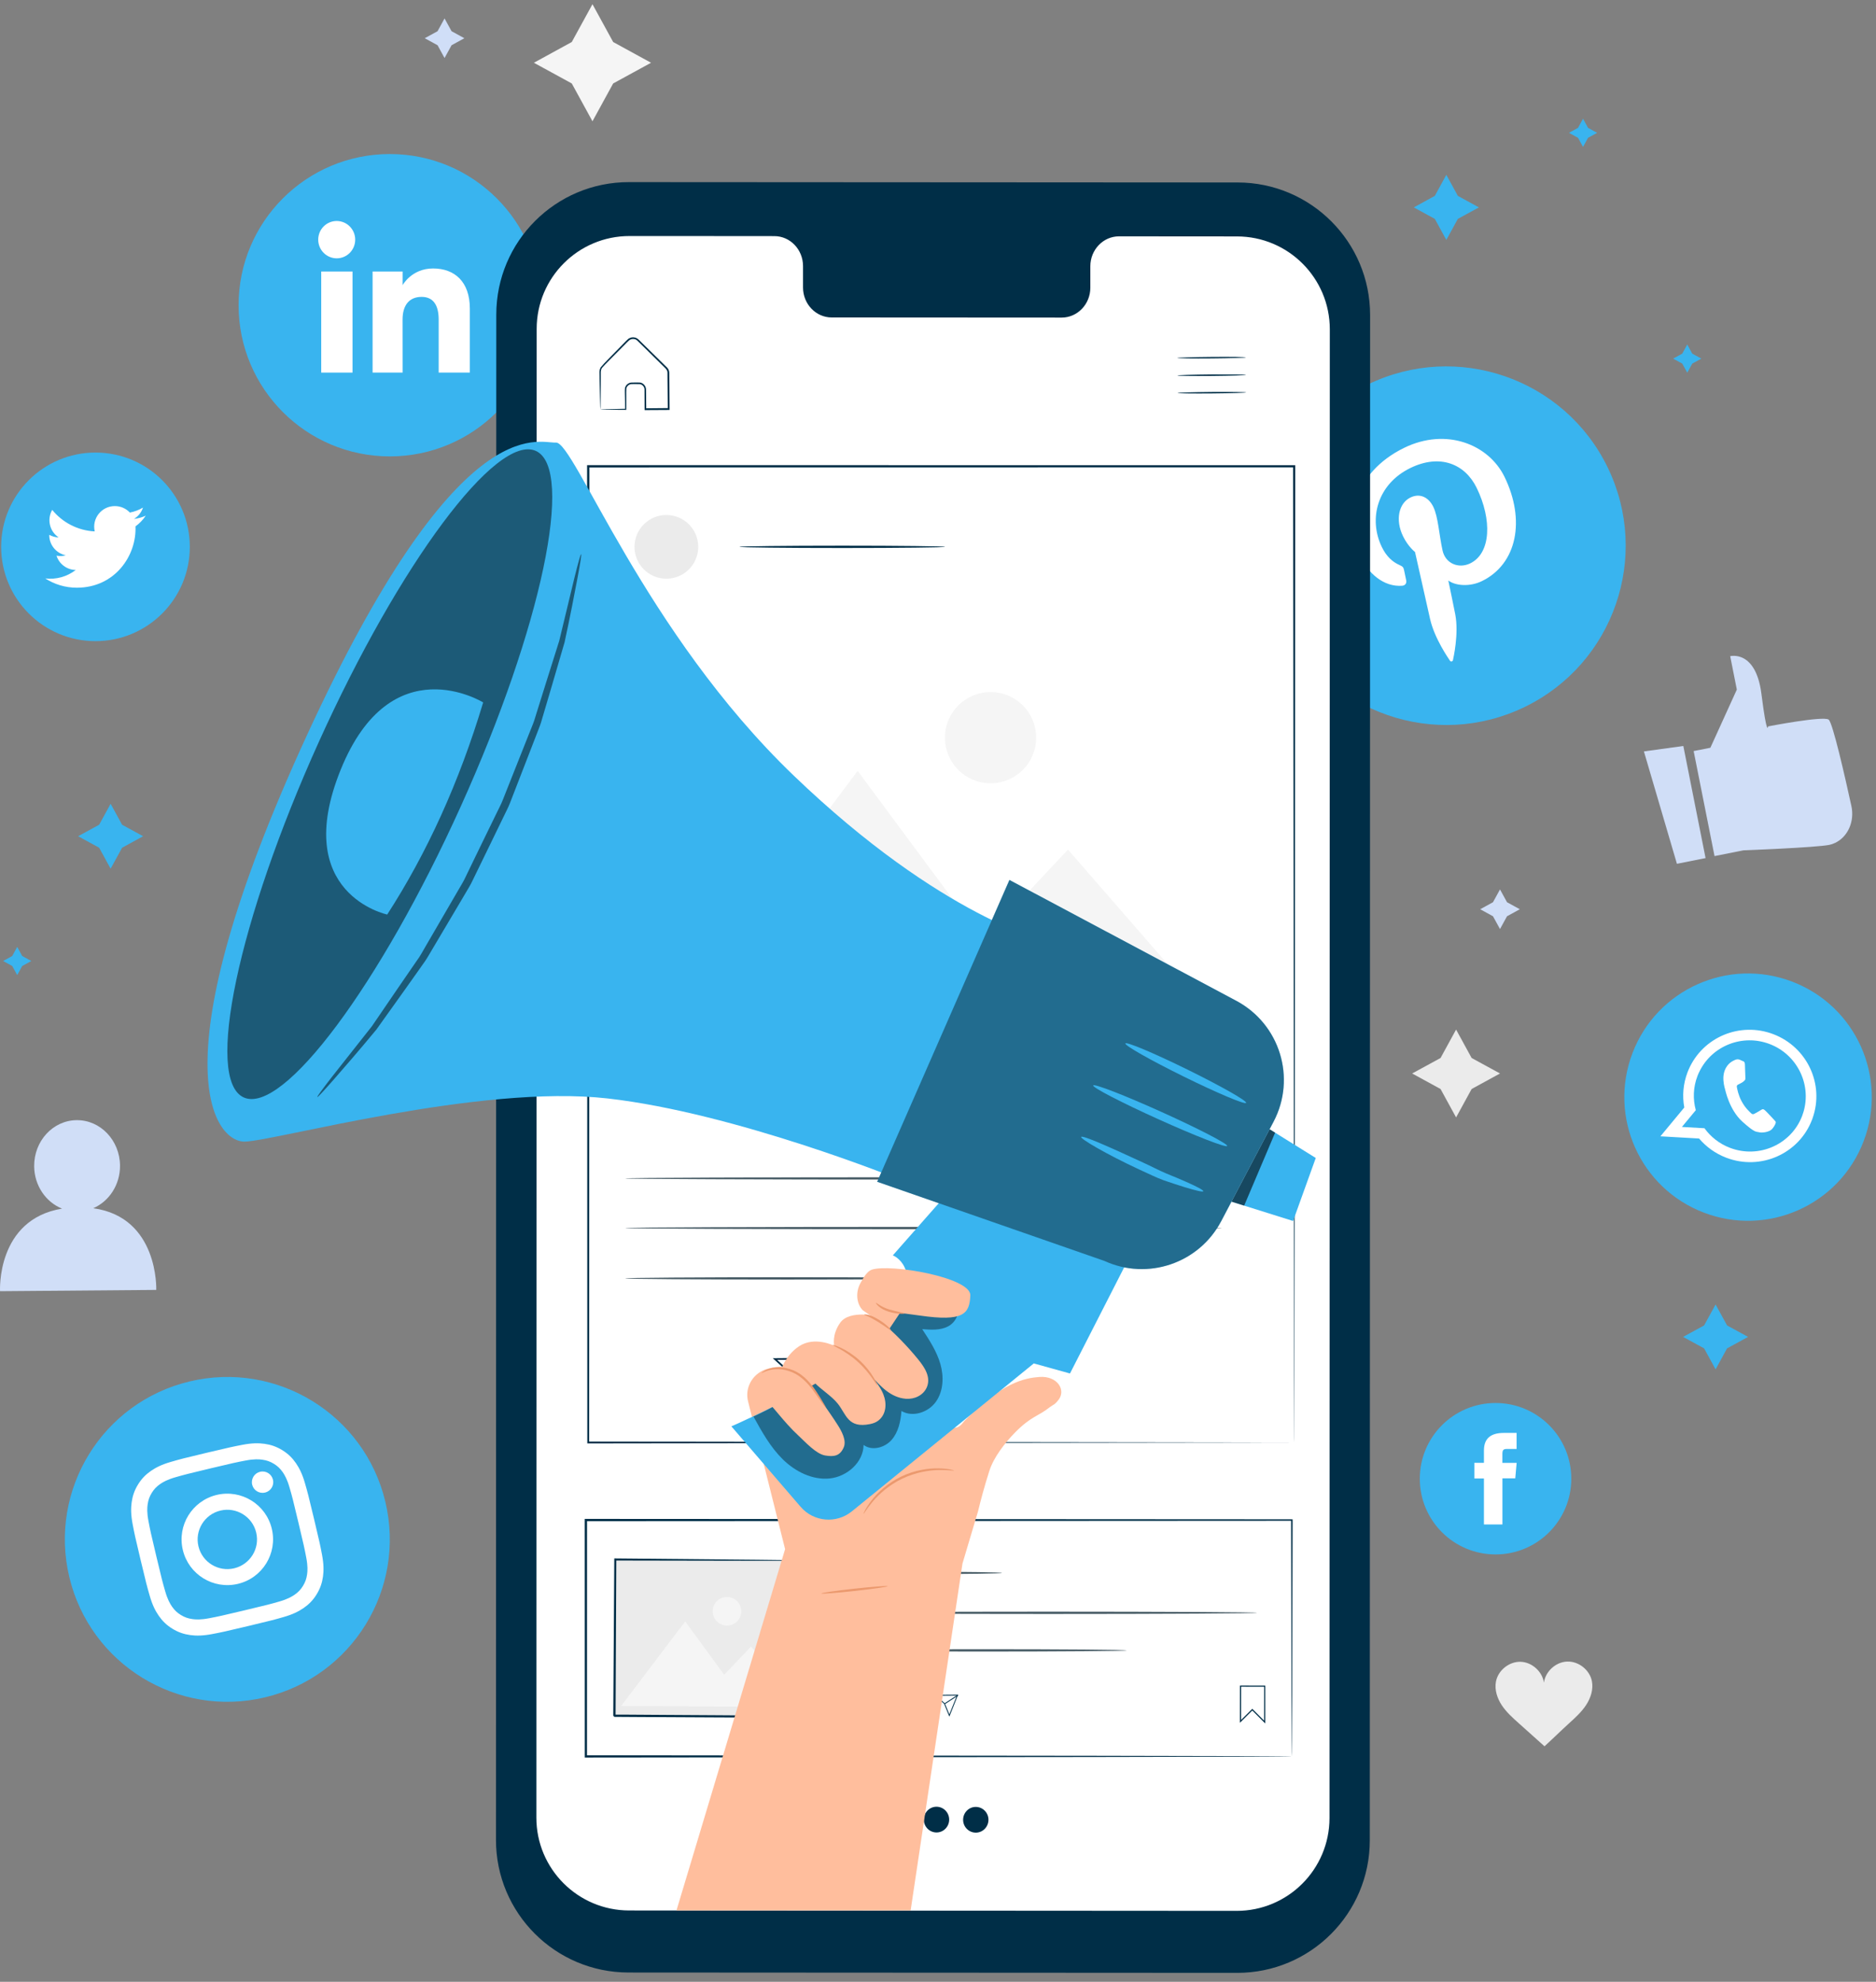 <svg width="373" height="394" viewBox="0 0 373 394" fill="none" xmlns="http://www.w3.org/2000/svg">
<rect x="0" y="0" width="373" height="394" fill="#808080" stroke="none"/>
<g clip-path="url(#clip0_95_25929)">
<path d="M77.506 90.735C60.901 90.735 47.438 77.278 47.438 60.681C47.438 44.084 60.901 30.627 77.506 30.627C94.111 30.627 107.574 44.084 107.574 60.681C107.574 77.278 94.111 90.735 77.506 90.735Z" fill="#39B4EF"/>
<path d="M70.09 53.979H63.867V74.076H70.09V53.979Z" fill="white"/>
<path d="M66.947 51.356C68.983 51.356 70.624 49.698 70.624 47.645C70.624 45.601 68.974 43.935 66.947 43.935C64.911 43.935 63.27 45.593 63.27 47.645C63.27 49.689 64.919 51.356 66.947 51.356Z" fill="white"/>
<path d="M80.041 63.532C80.041 60.707 81.34 59.023 83.833 59.023C86.123 59.023 87.22 60.637 87.22 63.532C87.22 66.427 87.22 74.076 87.22 74.076H93.417C93.417 74.076 93.417 66.734 93.417 61.356C93.417 55.97 90.362 53.374 86.106 53.374C81.84 53.374 80.05 56.69 80.05 56.69V53.979H74.082V74.076H80.05C80.041 74.076 80.041 66.629 80.041 63.532Z" fill="white"/>
<path d="M117.799 0.836L121.915 8.354L129.445 12.477L121.915 16.591L117.799 24.109L113.683 16.591L106.152 12.477L113.683 8.354L117.799 0.836Z" fill="#F5F5F5"/>
<path d="M289.51 204.687L292.599 210.337L298.243 213.416L292.599 216.504L289.51 222.153L286.421 216.504L280.777 213.416L286.421 210.337L289.51 204.687Z" fill="#EBEBEB"/>
<path d="M298.241 176.826L299.637 179.37L302.182 180.765L299.637 182.16L298.241 184.704L296.846 182.16L294.301 180.765L296.846 179.37L298.241 176.826Z" fill="#D0DEF7"/>
<path d="M88.388 3.661L89.783 6.205L92.329 7.6L89.783 8.994L88.388 11.538L87.001 8.994L84.447 7.6L87.001 6.205L88.388 3.661Z" fill="#D0DEF7"/>
<path d="M18.545 240.207C21.687 238.838 23.89 235.557 23.863 231.724C23.819 226.697 19.958 222.653 15.245 222.697C10.532 222.732 6.749 226.846 6.793 231.864C6.828 235.733 9.136 239.005 12.34 240.285C-0.772 242.435 0.009 256.698 0.009 256.698L31.069 256.444C31.069 256.435 31.595 242.005 18.545 240.207Z" fill="#D0DEF7"/>
<path d="M316.514 334.228C316.075 331.991 313.872 330.246 311.591 330.333C309.335 330.412 307.281 332.281 306.974 334.518C306.649 332.29 304.578 330.439 302.323 330.377C300.05 330.316 297.855 332.079 297.434 334.316C297.127 335.948 297.689 337.641 298.601 339.027C299.523 340.404 300.769 341.527 302.015 342.632C303.753 344.176 305.359 345.624 307.088 347.176C308.808 345.615 310.274 344.15 311.994 342.588C313.223 341.474 314.469 340.343 315.373 338.957C316.286 337.553 316.83 335.851 316.514 334.228Z" fill="#EBEBEB"/>
<path d="M336.744 149.317L340.07 148.659L345.328 137.097L344.011 130.456C344.011 130.456 349.093 129.123 350.216 137.939C351.339 146.755 351.55 144.413 351.55 144.413C351.55 144.413 362.486 142.29 363.583 143.062C364.381 143.623 366.83 154.404 368.111 160.264C368.752 163.212 367.488 166.326 364.873 167.572C364.504 167.747 364.118 167.888 363.732 167.966C361.011 168.51 346.644 169.054 346.644 169.054L340.895 170.195L336.744 149.317Z" fill="#D0DEF7"/>
<path d="M326.854 149.387L333.418 171.73L339.114 170.598L334.691 148.308L326.854 149.387Z" fill="#D0DEF7"/>
<path d="M303.165 140.544C285.454 149.15 264.118 141.781 255.5 124.079C246.89 106.376 254.263 85.05 271.973 76.436C289.684 67.83 311.02 75.199 319.638 92.902C328.248 110.604 320.876 131.938 303.165 140.544Z" fill="#39B4EF"/>
<path d="M278.757 116.455C279.354 116.42 279.714 115.999 279.591 115.376C279.503 114.947 279.275 113.859 279.179 113.403C279.056 112.78 278.906 112.622 278.275 112.341C276.888 111.727 275.668 110.657 274.746 108.753C272.061 103.227 273.79 96.27 280.425 93.042C286.296 90.182 291.272 92.209 293.607 96.998C296.679 103.306 296.468 109.981 292.326 111.999C290.035 113.113 287.402 112.052 286.823 109.464C286.138 106.376 285.954 102.762 284.98 100.762C284.111 98.972 282.417 97.946 280.434 98.911C278.09 100.051 277.388 103.385 278.968 106.622C279.968 108.683 281.346 109.745 281.346 109.745C281.346 109.745 283.883 121.052 284.33 123.026C285.217 126.965 288.034 130.956 288.306 131.368C288.473 131.614 288.833 131.509 288.885 131.245C288.964 130.86 290.079 126.061 289.35 122.166C289.149 121.061 287.964 115.411 287.964 115.411C289.429 116.49 292.273 116.683 294.634 115.534C301.664 112.113 303.323 103.385 299.145 94.814C295.985 88.331 287.551 84.963 279.205 89.024C268.814 94.077 267.19 104.078 270.218 110.288C272.043 114.043 275.097 116.701 278.757 116.455Z" fill="white"/>
<path d="M338.78 241.084C326.089 236.241 319.735 222.03 324.589 209.345C329.433 196.661 343.651 190.31 356.342 195.161C369.033 200.003 375.387 214.214 370.533 226.899C365.689 239.575 351.471 245.926 338.78 241.084Z" fill="#39B4EF"/>
<path fill-rule="evenodd" clip-rule="evenodd" d="M360.396 222.293C362.766 215.591 359.334 208.179 352.603 205.608C345.95 203.065 338.543 206.205 335.752 212.626C335.681 212.802 335.603 212.977 335.532 213.161C334.646 215.486 334.462 217.898 334.883 220.179L330.135 225.908L337.823 226.346C339.227 227.995 341.053 229.329 343.22 230.162C350.057 232.776 357.693 229.39 360.282 222.609C360.326 222.504 360.361 222.399 360.396 222.293ZM343.966 228.197C341.851 227.39 340.131 226.013 338.894 224.302L334.409 224.048L337.173 220.714C336.577 218.539 336.638 216.162 337.507 213.907C337.639 213.574 337.779 213.24 337.946 212.925C340.456 207.898 346.468 205.503 351.857 207.565C357.315 209.653 360.203 215.565 358.588 221.039C358.509 221.311 358.421 221.583 358.316 221.855C356.139 227.548 349.706 230.39 343.966 228.197Z" fill="white"/>
<path fill-rule="evenodd" clip-rule="evenodd" d="M352.638 222.522C352.393 222.258 351.181 220.951 350.936 220.749C350.699 220.539 350.514 220.416 350.198 220.635C349.882 220.855 349.04 221.311 348.785 221.443C348.531 221.574 348.347 221.53 348.101 221.267C347.855 221.004 346.995 220.311 346.231 218.846C345.635 217.714 345.398 216.495 345.336 216.126C345.275 215.758 345.494 215.653 345.705 215.565C345.898 215.477 346.144 215.328 346.363 215.214C346.425 215.179 346.477 215.144 346.53 215.109C346.644 215.021 346.732 214.942 346.855 214.819C347.039 214.653 347.048 214.46 347.03 214.284C347.013 214.109 346.969 212.389 346.942 211.688C346.925 210.995 346.626 210.995 346.451 210.925C346.275 210.854 346.082 210.749 345.88 210.67C345.679 210.591 345.319 210.539 344.924 210.74C344.529 210.933 343.467 211.363 342.905 212.846C342.774 213.197 342.703 213.565 342.668 213.933C342.572 215.109 342.896 216.241 342.958 216.434C343.037 216.688 343.783 220.565 346.398 222.96C349.031 225.337 349.18 224.934 349.76 225.101C350.33 225.267 351.831 225.065 352.349 224.451C352.875 223.846 353.103 223.25 353.077 223.092C353.051 222.943 352.884 222.785 352.638 222.522Z" fill="white"/>
<path d="M18.984 127.465C8.628 127.465 0.229 119.069 0.229 108.718C0.229 98.367 8.628 89.972 18.984 89.972C29.34 89.972 37.739 98.367 37.739 108.718C37.739 119.069 29.34 127.465 18.984 127.465Z" fill="#39B4EF"/>
<path d="M8.996 114.999C10.813 116.166 12.963 116.841 15.28 116.841C22.889 116.841 27.19 110.411 26.935 104.648C27.734 104.069 28.427 103.35 28.98 102.525C28.243 102.849 27.453 103.069 26.628 103.174C27.471 102.665 28.129 101.867 28.427 100.911C27.637 101.385 26.76 101.718 25.821 101.902C25.075 101.104 24.004 100.613 22.828 100.613C20.186 100.613 18.238 103.078 18.834 105.648C15.429 105.481 12.401 103.85 10.383 101.367C9.312 103.209 9.83 105.622 11.655 106.841C10.98 106.823 10.348 106.63 9.795 106.332C9.751 108.227 11.111 110.008 13.086 110.402C12.507 110.56 11.875 110.595 11.234 110.473C11.752 112.104 13.27 113.289 15.061 113.315C13.34 114.648 11.164 115.254 8.996 114.999Z" fill="white"/>
<path d="M52.685 337.448C35.334 341.579 17.913 330.868 13.779 313.526C9.645 296.183 20.361 278.77 37.713 274.638C55.064 270.506 72.485 281.217 76.619 298.56C80.752 315.912 70.036 333.316 52.685 337.448Z" fill="#39B4EF"/>
<path d="M41.837 291.928C46.435 290.832 46.988 290.718 48.823 290.367C50.517 290.042 51.499 290.103 52.166 290.2C53.044 290.323 53.711 290.56 54.457 291.016C55.203 291.472 55.712 291.963 56.221 292.691C56.599 293.244 57.099 294.086 57.573 295.744C58.091 297.542 58.24 298.077 59.328 302.674C60.425 307.271 60.539 307.824 60.89 309.657C61.215 311.35 61.154 312.332 61.057 312.999C60.934 313.876 60.697 314.543 60.241 315.289C59.785 316.034 59.293 316.543 58.565 317.052C58.012 317.429 57.169 317.929 55.51 318.403C53.711 318.921 53.176 319.061 48.577 320.157C43.978 321.254 43.425 321.368 41.591 321.719C39.897 322.043 38.914 321.982 38.247 321.886C37.369 321.763 36.702 321.526 35.956 321.07C35.21 320.614 34.701 320.122 34.192 319.394C33.815 318.842 33.315 317.999 32.841 316.341C32.323 314.543 32.174 314.008 31.085 309.411C29.988 304.815 29.874 304.262 29.523 302.429C29.198 300.727 29.26 299.753 29.357 299.086C29.479 298.209 29.716 297.542 30.173 296.797C30.629 296.051 31.12 295.542 31.849 295.033C32.402 294.656 33.244 294.156 34.903 293.683C36.694 293.174 37.238 293.025 41.837 291.928ZM41.099 288.823C36.422 289.937 35.842 290.095 34.017 290.621C32.2 291.139 31.024 291.735 30.023 292.419C28.997 293.13 28.172 293.946 27.443 295.13C26.715 296.314 26.355 297.42 26.179 298.656C26.013 299.85 26.021 301.174 26.372 303.025C26.724 304.885 26.846 305.473 27.961 310.148C29.076 314.824 29.234 315.403 29.76 317.227C30.278 319.043 30.866 320.219 31.559 321.219C32.27 322.245 33.087 323.07 34.271 323.798C35.456 324.526 36.562 324.886 37.799 325.061C38.993 325.228 40.318 325.219 42.17 324.868C44.031 324.517 44.619 324.394 49.297 323.28C53.974 322.166 54.554 322.008 56.379 321.482C58.196 320.964 59.372 320.368 60.373 319.684C61.399 318.973 62.224 318.157 62.953 316.973C63.681 315.789 64.041 314.683 64.217 313.447C64.383 312.254 64.375 310.929 64.023 309.078C63.672 307.218 63.55 306.63 62.435 301.955C61.32 297.279 61.162 296.7 60.636 294.876C60.118 293.06 59.521 291.884 58.837 290.884C58.126 289.858 57.309 289.033 56.125 288.305C54.94 287.577 53.834 287.217 52.597 287.042C51.403 286.875 50.078 286.884 48.226 287.235C46.365 287.595 45.777 287.709 41.099 288.823Z" fill="white"/>
<path d="M43.091 297.2C38.202 298.367 35.183 303.262 36.35 308.148C37.518 313.034 42.415 316.043 47.303 314.885C52.192 313.719 55.202 308.824 54.044 303.937C52.885 299.051 47.979 296.042 43.091 297.2ZM46.566 311.789C43.398 312.543 40.212 310.587 39.457 307.42C38.703 304.253 40.66 301.069 43.828 300.314C46.996 299.56 50.182 301.516 50.937 304.683C51.7 307.85 49.743 311.025 46.566 311.789Z" fill="white"/>
<path d="M54.272 294.174C54.544 295.314 53.842 296.463 52.701 296.735C51.56 297.007 50.411 296.305 50.139 295.165C49.867 294.025 50.569 292.875 51.71 292.604C52.859 292.323 54 293.033 54.272 294.174Z" fill="white"/>
<path d="M297.355 309.034C289.035 309.034 282.295 302.297 282.295 293.981C282.295 285.665 289.035 278.927 297.355 278.927C305.675 278.927 312.416 285.665 312.416 293.981C312.416 302.297 305.675 309.034 297.355 309.034Z" fill="#39B4EF"/>
<path d="M295.056 303.078H298.724V293.902H301.278L301.55 290.832H298.716C298.716 290.832 298.716 289.682 298.716 289.077C298.716 288.349 298.865 288.068 299.558 288.068C300.12 288.068 301.542 288.068 301.542 288.068V284.875C301.542 284.875 299.453 284.875 299.005 284.875C296.276 284.875 295.047 286.077 295.047 288.375C295.047 290.375 295.047 290.823 295.047 290.823H293.143V293.937H295.047V303.078H295.056Z" fill="white"/>
<path d="M245.979 392.222L124.96 392.152C110.409 392.143 98.613 380.344 98.613 365.8L98.675 62.55C98.675 47.996 110.488 36.197 125.048 36.206L246.067 36.276C260.618 36.285 272.414 48.084 272.414 62.628L272.352 365.879C272.352 380.432 260.539 392.231 245.979 392.222Z" fill="#002E47"/>
<path d="M245.945 47.005L222.485 46.987C219.343 46.987 216.789 49.654 216.789 52.935V57.19C216.789 60.479 214.235 63.137 211.093 63.137L165.359 63.111C162.217 63.111 159.663 60.444 159.663 57.154V52.9C159.663 49.61 157.109 46.944 153.967 46.944L145.717 46.935L125.18 46.926C114.982 46.917 106.706 55.181 106.706 65.374L106.645 361.361C106.645 371.555 114.903 379.809 125.093 379.818L245.866 379.897C256.064 379.906 264.331 371.642 264.34 361.449L264.402 65.453C264.393 55.269 256.134 47.005 245.945 47.005Z" fill="white"/>
<path d="M247.708 71.05C247.708 71.129 244.654 71.216 240.897 71.252C237.132 71.287 234.078 71.243 234.078 71.164C234.078 71.085 237.124 70.997 240.889 70.962C244.654 70.927 247.708 70.971 247.708 71.05Z" fill="#002E47"/>
<path d="M247.733 74.532C247.733 74.611 244.679 74.699 240.923 74.734C237.158 74.769 234.104 74.725 234.104 74.647C234.104 74.567 237.149 74.48 240.914 74.445C244.679 74.418 247.733 74.454 247.733 74.532Z" fill="#002E47"/>
<path d="M247.769 78.015C247.769 78.094 244.714 78.182 240.958 78.217C237.193 78.252 234.139 78.208 234.139 78.129C234.139 78.05 237.193 77.962 240.949 77.927C244.714 77.901 247.769 77.936 247.769 78.015Z" fill="#002E47"/>
<path d="M119.379 81.419C119.387 81.41 119.51 81.401 119.738 81.392C120.019 81.384 120.344 81.375 120.73 81.357C121.669 81.331 122.889 81.305 124.399 81.27L124.293 81.375C124.285 80.559 124.267 79.673 124.25 78.717C124.258 78.226 124.206 77.761 124.258 77.191C124.355 76.62 124.864 76.12 125.487 76.059C126.075 76.05 126.602 76.024 127.242 76.05C127.901 76.129 128.462 76.769 128.445 77.462C128.462 78.699 128.471 79.998 128.489 81.34L128.322 81.173C129.805 81.156 131.359 81.138 132.947 81.129L132.772 81.305C132.754 79.445 132.736 77.515 132.719 75.541C132.719 75.05 132.71 74.559 132.71 74.076C132.71 73.62 132.429 73.322 132.061 72.98C131.376 72.304 130.7 71.638 130.042 70.988C129.384 70.339 128.726 69.69 128.094 69.067C127.778 68.751 127.462 68.445 127.146 68.137C126.821 67.822 126.567 67.497 126.189 67.427C125.821 67.33 125.426 67.409 125.127 67.629C124.846 67.865 124.548 68.199 124.267 68.471C123.697 69.041 123.144 69.602 122.608 70.146C121.564 71.234 120.476 72.225 119.686 73.155C119.352 73.673 119.475 74.304 119.449 74.883C119.449 75.454 119.449 75.997 119.449 76.515C119.44 77.515 119.44 78.392 119.431 79.138C119.423 79.805 119.414 80.366 119.414 80.813C119.396 81.199 119.387 81.41 119.379 81.419C119.37 81.427 119.361 81.234 119.344 80.866C119.335 80.419 119.317 79.875 119.3 79.217C119.282 78.463 119.265 77.576 119.238 76.568C119.229 76.041 119.221 75.489 119.203 74.91C119.194 74.611 119.194 74.313 119.186 73.997C119.186 73.673 119.265 73.331 119.44 73.032C120.3 71.989 121.318 71.059 122.371 69.945C122.907 69.401 123.451 68.839 124.021 68.26C124.32 67.971 124.557 67.681 124.917 67.374C125.285 67.094 125.794 66.988 126.259 67.111C126.751 67.216 127.076 67.62 127.374 67.909C127.69 68.216 128.006 68.523 128.322 68.839C128.963 69.462 129.612 70.102 130.279 70.76C130.946 71.409 131.622 72.076 132.306 72.752C132.473 72.927 132.666 73.067 132.824 73.313C132.973 73.541 133.061 73.813 133.07 74.094C133.079 74.585 133.079 75.076 133.087 75.568C133.105 77.541 133.114 79.471 133.131 81.331V81.506H132.956C131.359 81.515 129.814 81.524 128.331 81.533H128.164V81.366C128.155 80.024 128.146 78.726 128.146 77.489C128.164 76.927 127.734 76.436 127.207 76.366C126.672 76.34 126.049 76.357 125.531 76.357C125.031 76.401 124.618 76.796 124.53 77.252C124.487 77.717 124.522 78.261 124.513 78.726C124.513 79.682 124.513 80.568 124.513 81.384V81.489H124.408C122.88 81.48 121.634 81.471 120.678 81.463C120.3 81.454 119.984 81.454 119.703 81.445C119.484 81.427 119.37 81.427 119.379 81.419Z" fill="#002E47"/>
<path d="M199.21 312.71C199.21 312.745 198.762 312.771 197.946 312.797C197.042 312.815 195.883 312.841 194.488 312.868C191.565 312.912 187.537 312.938 183.078 312.938C178.62 312.938 174.592 312.912 171.669 312.868C170.274 312.841 169.115 312.815 168.211 312.797C167.395 312.771 166.947 312.736 166.947 312.71C166.947 312.675 167.395 312.648 168.211 312.622C169.115 312.604 170.274 312.578 171.669 312.552C174.592 312.508 178.62 312.482 183.078 312.482C187.537 312.482 191.565 312.508 194.488 312.552C195.883 312.578 197.042 312.604 197.946 312.622C198.762 312.648 199.21 312.675 199.21 312.71Z" fill="#455A64"/>
<path d="M249.93 320.64C249.93 320.763 231.35 320.868 208.435 320.868C185.51 320.868 166.939 320.763 166.939 320.64C166.939 320.517 185.519 320.412 208.435 320.412C231.35 320.412 249.93 320.517 249.93 320.64Z" fill="#455A64"/>
<path d="M223.995 328.105C223.995 328.228 211.226 328.333 195.472 328.333C179.709 328.333 166.939 328.228 166.939 328.105C166.939 327.982 179.709 327.877 195.472 327.877C211.226 327.877 223.995 327.982 223.995 328.105Z" fill="#455A64"/>
<path d="M251.571 342.641L248.991 340.053L246.533 342.501L246.542 335.105L251.571 335.114V342.641ZM248.991 339.729L249.07 339.807L251.343 342.088L251.352 335.334L246.77 335.325L246.761 341.948L248.991 339.729Z" fill="#002E47"/>
<path d="M182.911 341.676L181.999 341.272C181.56 341.509 181.174 341.632 180.823 341.632C179.427 341.641 178.286 340.518 178.277 339.123C178.269 337.728 179.392 336.588 180.787 336.579C182.183 336.57 183.324 337.693 183.333 339.088C183.341 339.711 183.113 340.307 182.701 340.772L182.911 341.676ZM180.779 336.746C179.48 336.755 178.435 337.816 178.444 339.114C178.453 340.413 179.515 341.457 180.814 341.448C181.147 341.448 181.516 341.325 181.946 341.088L181.981 341.071L182.648 341.369L182.499 340.711L182.525 340.676C182.929 340.237 183.148 339.667 183.14 339.079C183.148 337.781 182.078 336.737 180.779 336.746Z" fill="#002E47"/>
<path d="M188.757 341.281L187.713 338.737L185.756 336.956L190.495 336.921L188.757 341.281ZM186.203 337.132L187.871 338.658L188.757 340.825L190.249 337.097L186.203 337.132Z" fill="#002E47"/>
<path d="M190.414 336.94L187.824 338.624L187.92 338.771L190.509 337.087L190.414 336.94Z" fill="#002E47"/>
<path d="M175.444 337.492C175.312 336.816 174.636 336.29 173.943 336.316C173.259 336.342 172.635 336.913 172.548 337.588C172.442 336.913 171.819 336.351 171.135 336.334C170.441 336.316 169.783 336.86 169.66 337.535C169.572 338.027 169.739 338.544 170.02 338.965C170.301 339.386 170.678 339.72 171.056 340.053C171.582 340.518 172.074 340.957 172.6 341.422C173.118 340.948 173.566 340.5 174.084 340.027C174.452 339.685 174.83 339.343 175.102 338.921C175.382 338.5 175.549 337.983 175.444 337.492Z" fill="#39B4EF"/>
<path d="M256.854 349.185C256.854 349.185 256.845 348.904 256.836 348.36C256.836 347.808 256.828 347.01 256.819 345.957C256.81 343.843 256.801 340.729 256.784 336.693C256.766 328.632 256.74 316.903 256.705 302.192L256.854 302.341C223.082 302.358 172.679 302.385 116.501 302.42H116.492L116.72 302.192C116.72 318.526 116.711 334.369 116.711 349.185L116.492 348.966C156.899 349.01 191.952 349.045 216.921 349.071C229.419 349.097 239.38 349.115 246.243 349.132C249.666 349.141 252.308 349.159 254.107 349.159C255.002 349.168 255.678 349.168 256.143 349.176C256.617 349.176 256.854 349.185 256.854 349.185C256.854 349.185 256.635 349.194 256.178 349.203C255.713 349.203 255.046 349.211 254.168 349.22C252.378 349.229 249.754 349.238 246.348 349.246C239.503 349.264 229.55 349.282 217.079 349.308C192.075 349.334 156.96 349.369 116.492 349.413H116.272V349.194C116.272 334.377 116.264 318.535 116.264 302.201V301.972H116.492H116.501C172.679 302.008 223.082 302.034 256.854 302.051H257.003V302.201C256.968 316.956 256.942 328.71 256.924 336.799C256.907 340.816 256.898 343.922 256.889 346.027C256.88 347.062 256.88 347.86 256.871 348.404C256.863 348.922 256.854 349.185 256.854 349.185Z" fill="#002E47"/>
<path d="M122.337 310.033L122.16 341.104L161.04 341.325L161.217 310.254L122.337 310.033Z" fill="#EBEBEB"/>
<path d="M161.217 310.262C161.217 310.262 161.147 310.271 161.024 310.271C160.884 310.271 160.699 310.28 160.471 310.28C159.962 310.28 159.26 310.289 158.347 310.289C156.478 310.289 153.783 310.297 150.378 310.297C143.541 310.28 133.852 310.262 122.337 310.245L122.539 310.043C122.495 319.289 122.443 329.895 122.39 341.106C122.434 341.158 121.96 340.676 122.171 340.878H122.179H122.197H122.241H122.329H122.495H122.829H123.505L124.847 340.886C125.743 340.895 126.629 340.895 127.507 340.904C129.271 340.913 131.017 340.922 132.746 340.939C136.195 340.965 139.566 340.983 142.83 341C149.36 341.044 155.486 341.088 161.042 341.132L160.849 341.325C160.945 332 161.024 324.254 161.077 318.824C161.112 316.122 161.138 313.991 161.164 312.517C161.182 311.806 161.191 311.245 161.2 310.85C161.2 310.473 161.217 310.262 161.217 310.262C161.217 310.262 161.226 310.438 161.235 310.806C161.235 311.201 161.243 311.745 161.243 312.438C161.243 313.903 161.252 316.017 161.261 318.701C161.252 324.166 161.243 331.947 161.235 341.325V341.518H161.042C155.486 341.492 149.36 341.474 142.83 341.439C139.566 341.422 136.195 341.404 132.746 341.386C131.017 341.378 129.271 341.369 127.507 341.36C126.62 341.351 125.734 341.351 124.847 341.343L123.505 341.334H122.829H122.495H122.329H122.241H122.197H122.179H122.171C122.372 341.536 121.881 341.053 121.934 341.097C122.004 329.877 122.074 319.28 122.136 310.034V309.832H122.337C133.905 309.938 143.638 310.034 150.51 310.096C153.898 310.139 156.574 310.175 158.435 310.192C159.33 310.21 160.024 310.218 160.515 310.227C160.734 310.236 160.91 310.236 161.042 310.245C161.156 310.254 161.217 310.262 161.217 310.262Z" fill="#002E47"/>
<path d="M123.504 339.158L136.23 322.351L143.988 332.956L149.324 327.342L159.654 339.369L123.504 339.158Z" fill="#F5F5F5"/>
<path d="M147.384 320.35C147.376 321.921 146.094 323.184 144.523 323.175C142.952 323.166 141.689 321.886 141.697 320.315C141.706 318.745 142.987 317.482 144.558 317.491C146.121 317.499 147.393 318.78 147.384 320.35Z" fill="#F5F5F5"/>
<path d="M187.896 108.718C187.896 108.736 187.756 108.753 187.484 108.762C187.159 108.771 186.764 108.788 186.29 108.806C185.185 108.823 183.701 108.85 181.911 108.876C178.216 108.92 173.108 108.946 167.465 108.946C161.822 108.946 156.714 108.92 153.019 108.876C151.228 108.85 149.745 108.823 148.639 108.806C148.165 108.788 147.77 108.771 147.446 108.762C147.174 108.745 147.033 108.736 147.033 108.718C147.033 108.701 147.174 108.683 147.446 108.674C147.77 108.666 148.165 108.648 148.639 108.631C149.745 108.613 151.228 108.587 153.019 108.56C156.714 108.516 161.822 108.49 167.465 108.49C173.108 108.49 178.216 108.516 181.911 108.56C183.701 108.587 185.185 108.613 186.29 108.631C186.764 108.648 187.159 108.666 187.484 108.674C187.747 108.692 187.896 108.701 187.896 108.718Z" fill="#002E47"/>
<path d="M159.549 278.542L157.495 273.533L153.643 270.024L162.981 269.945L159.549 278.542ZM154.52 270.357L157.803 273.366L159.549 277.629L162.48 270.296L154.52 270.357Z" fill="#002E47"/>
<path d="M162.784 269.953L157.693 273.264L157.88 273.55L162.971 270.24L162.784 269.953Z" fill="#002E47"/>
<path d="M132.491 115.052C135.991 115.052 138.828 112.216 138.828 108.718C138.828 105.22 135.991 102.385 132.491 102.385C128.991 102.385 126.154 105.22 126.154 108.718C126.154 112.216 128.991 115.052 132.491 115.052Z" fill="#EBEBEB"/>
<path d="M242.942 244.145C242.942 244.268 216.384 244.373 183.631 244.373C150.868 244.373 124.311 244.268 124.311 244.145C124.311 244.022 150.859 243.917 183.631 243.917C216.384 243.917 242.942 244.022 242.942 244.145Z" fill="#455A64"/>
<path d="M242.942 234.276C242.942 234.399 216.384 234.505 183.631 234.505C150.868 234.505 124.311 234.399 124.311 234.276C124.311 234.154 150.859 234.048 183.631 234.048C216.384 234.048 242.942 234.154 242.942 234.276Z" fill="#455A64"/>
<path d="M188.879 254.155C188.879 254.277 174.424 254.383 156.599 254.383C138.765 254.383 124.311 254.277 124.311 254.155C124.311 254.032 138.765 253.926 156.599 253.926C174.424 253.926 188.879 254.032 188.879 254.155Z" fill="#455A64"/>
<path d="M180.919 361.729C180.91 363.142 179.778 364.282 178.391 364.273C176.996 364.265 175.872 363.116 175.881 361.703C175.89 360.291 177.022 359.15 178.409 359.159C179.795 359.168 180.919 360.317 180.919 361.729Z" fill="#002E47"/>
<path d="M188.721 361.765C188.713 363.177 187.58 364.317 186.194 364.309C184.798 364.3 183.675 363.151 183.684 361.738C183.692 360.326 184.825 359.186 186.211 359.194C187.607 359.203 188.73 360.352 188.721 361.765Z" fill="#002E47"/>
<path d="M196.532 361.8C196.523 363.212 195.391 364.352 194.004 364.344C192.609 364.335 191.485 363.186 191.494 361.773C191.503 360.361 192.635 359.221 194.022 359.229C195.417 359.238 196.541 360.387 196.532 361.8Z" fill="#002E47"/>
<path d="M130.297 207.065L170.519 153.255L195.453 186.906L212.348 168.905L245.497 207.03L130.297 207.065Z" fill="#F5F5F5"/>
<path d="M206.02 146.65C206.02 151.659 201.965 155.72 196.954 155.72C191.942 155.72 187.879 151.667 187.879 146.658C187.879 141.649 191.934 137.588 196.945 137.588C201.956 137.588 206.02 141.641 206.02 146.65Z" fill="#F5F5F5"/>
<path d="M257.319 286.779C257.319 284.945 257.231 207.433 257.108 92.7L257.319 92.91C214.99 92.919 167.281 92.928 116.974 92.928H116.957L117.185 92.7C117.167 165.282 117.15 232.452 117.141 286.779L116.957 286.595C202.08 286.709 255.792 286.779 257.319 286.779C255.792 286.779 202.08 286.849 116.957 286.963H116.772V286.779C116.764 232.452 116.746 165.282 116.729 92.7V92.472H116.957H116.974C167.281 92.481 214.99 92.489 257.319 92.489H257.529V92.7C257.486 150.124 257.45 198.67 257.424 232.855C257.398 249.926 257.38 263.418 257.371 272.638C257.363 277.234 257.354 280.779 257.345 283.165C257.336 284.349 257.336 285.252 257.336 285.866C257.328 286.48 257.319 286.779 257.319 286.779Z" fill="#002E47"/>
<path d="M191.363 310.859L194.47 300.428C195.014 298.165 195.733 295.498 196.699 292.454C197.568 289.717 199.806 286.84 201.842 284.77C205.01 281.55 206.52 281.524 208.652 279.814C208.845 279.691 209.065 279.515 209.249 279.41C209.688 279.173 210.013 278.857 210.285 278.515C212.119 276.533 210.355 273.462 206.625 273.752C203.817 273.971 199.244 274.778 191.793 282.454C191.696 282.568 191.6 282.665 191.512 282.787C187.606 287.866 183.938 273.375 183.271 267.98C182.841 264.48 179.058 262.33 175.627 263.594L157.494 272.068C155.994 271.541 154.221 271.629 152.202 272.243C149.534 273.226 148.051 275.971 148.744 278.638L156.099 307.981L134.5 379.818H181.059L191.363 310.859Z" fill="#FFBE9D"/>
<path d="M227.136 244.873L212.742 273.059L205.546 271.059L169.369 300.472C166.288 302.972 161.777 302.578 159.188 299.569L145.418 283.568C145.418 283.568 173.187 271.611 178.321 261.716C183.455 251.821 177.522 249.575 177.522 249.575L190.59 234.733L227.136 244.873Z" fill="#39B4EF"/>
<path d="M208.468 187.292C208.468 187.292 187.405 182.634 157.758 154.141C128.111 125.649 114.183 87.805 110.549 87.989C106.925 88.173 91.074 80.822 60.945 146.343C30.806 211.863 42.681 227.083 48.675 226.96C54.669 226.837 95.392 215.495 120.818 218.381C146.252 221.267 178.944 234.522 178.944 234.522L208.468 187.292Z" fill="#39B4EF"/>
<path d="M253.219 223.004L246.031 236.662L242.81 242.777C238.395 251.172 228.18 254.637 219.561 250.672L174.406 234.943L200.701 174.94L245.812 198.968C254.483 203.591 257.783 214.328 253.219 223.004Z" fill="#39B4EF"/>
<g opacity="0.4">
<path d="M253.219 223.004L246.031 236.662L242.81 242.777C238.395 251.172 228.18 254.637 219.561 250.672L174.406 234.943L200.701 174.94L245.812 198.968C254.483 203.591 257.783 214.328 253.219 223.004Z" fill="black"/>
</g>
<path d="M63.375 147.536C47.341 183.028 40.662 214.661 48.464 218.179C56.266 221.706 75.592 195.783 91.627 160.291C107.661 124.798 114.34 93.174 106.538 89.647C98.736 86.129 79.41 112.043 63.375 147.536Z" fill="#39B4EF"/>
<g opacity="0.5">
<path d="M63.375 147.536C47.341 183.028 40.662 214.661 48.464 218.179C56.266 221.706 75.592 195.783 91.627 160.291C107.661 124.798 114.34 93.174 106.538 89.647C98.736 86.129 79.41 112.043 63.375 147.536Z" fill="black"/>
</g>
<path d="M257.099 242.742L244.855 238.899L252.43 224.504L261.61 230.215L257.099 242.742Z" fill="#39B4EF"/>
<g opacity="0.6">
<path d="M252.43 224.504L244.855 238.899L247.374 239.689L253.527 225.188L252.43 224.504Z" fill="black"/>
</g>
<path d="M243.996 227.829C243.82 228.224 237.712 225.855 230.357 222.53C222.994 219.206 217.184 216.197 217.359 215.793C217.535 215.398 223.643 217.767 230.998 221.092C238.361 224.416 244.171 227.434 243.996 227.829Z" fill="#39B4EF"/>
<path d="M247.761 219.258C247.568 219.653 242.039 217.32 235.412 214.056C228.786 210.793 223.564 207.837 223.757 207.442C223.95 207.056 229.471 209.381 236.106 212.644C242.732 215.907 247.954 218.863 247.761 219.258Z" fill="#39B4EF"/>
<path d="M239.247 236.82C239.186 237.031 237.729 236.698 235.412 235.978C234.254 235.619 232.884 235.171 231.357 234.645C229.848 234.101 228.286 233.303 226.601 232.548C219.904 229.443 214.796 226.399 214.963 226.039C215.165 225.609 220.624 228.048 227.259 231.118C228.926 231.873 230.462 232.706 231.919 233.311C233.376 233.899 234.692 234.452 235.781 234.934C237.975 235.908 239.309 236.61 239.247 236.82Z" fill="#39B4EF"/>
<path d="M96.068 139.649C96.068 139.649 77.76 128.298 67.737 153.027C57.723 177.756 76.988 181.818 76.988 181.818C84.878 169.598 91.276 155.589 96.068 139.649Z" fill="#39B4EF"/>
<g opacity="0.5">
<path d="M115.543 110.174C115.649 110.192 115.394 111.876 114.824 114.903C114.244 117.92 113.428 122.307 112.252 127.693C111.48 130.342 110.628 133.237 109.725 136.342C109.268 137.895 108.794 139.509 108.303 141.158C108.057 141.983 107.811 142.825 107.557 143.676C107.285 144.518 106.925 145.351 106.609 146.202C105.292 149.606 103.906 153.176 102.475 156.869C102.115 157.791 101.755 158.729 101.387 159.668C101.027 160.615 100.527 161.501 100.097 162.431C99.201 164.273 98.297 166.151 97.376 168.037C96.454 169.931 95.542 171.8 94.647 173.642C94.181 174.554 93.786 175.502 93.269 176.362C92.751 177.23 92.251 178.09 91.742 178.949C89.723 182.362 87.766 185.66 85.905 188.801C85.431 189.581 85.001 190.371 84.501 191.108C83.983 191.836 83.483 192.555 82.983 193.257C81.982 194.669 81.008 196.038 80.069 197.363C78.182 199.994 76.427 202.459 74.82 204.705C71.319 208.942 68.387 212.293 66.369 214.609C64.341 216.925 63.174 218.162 63.095 218.1C63.007 218.03 64.017 216.653 65.895 214.223C67.852 211.749 70.59 208.267 73.96 204.003C75.505 201.731 77.199 199.257 79.016 196.599C79.928 195.275 80.868 193.897 81.842 192.485C82.324 191.783 82.825 191.064 83.325 190.336C83.808 189.599 84.229 188.801 84.685 188.029C86.511 184.897 88.424 181.607 90.399 178.204C90.899 177.353 91.399 176.493 91.9 175.625C92.417 174.765 92.795 173.826 93.26 172.914C94.146 171.081 95.05 169.221 95.963 167.344C96.876 165.466 97.78 163.607 98.675 161.782C99.105 160.861 99.605 159.975 99.965 159.045C100.334 158.115 100.702 157.185 101.062 156.273C102.519 152.615 103.914 149.08 105.257 145.711C105.582 144.869 105.951 144.044 106.231 143.211C106.495 142.369 106.749 141.535 107.004 140.72C107.513 139.079 108.013 137.491 108.496 135.956C109.461 132.886 110.365 130.026 111.19 127.403C112.463 122.131 113.498 117.833 114.236 114.771C114.973 111.797 115.438 110.157 115.543 110.174Z" fill="black"/>
</g>
<g opacity="0.4">
<path d="M149.807 281.612C151.474 284.638 153.186 287.717 155.652 290.139C158.127 292.56 161.514 294.279 164.964 293.928C168.404 293.577 171.669 290.726 171.704 287.261C173.354 288.507 175.89 287.831 177.259 286.279C178.629 284.726 179.076 282.577 179.234 280.515C181.481 281.84 184.605 280.787 186.097 278.656C187.598 276.524 187.686 273.655 186.966 271.146C186.238 268.646 184.79 266.427 183.359 264.243C185.088 264.383 186.922 264.506 188.467 263.716C190.012 262.936 191.056 260.892 190.152 259.409C189.625 258.541 188.607 258.111 187.633 257.804C184.921 256.953 183.026 256.277 180.2 256.602C179.541 256.611 181.332 264.041 163.63 274.199C153.194 280.226 149.807 281.612 149.807 281.612Z" fill="black"/>
</g>
<path d="M189.668 292.349C189.66 292.428 188.475 292.209 186.57 292.253C184.675 292.297 182.015 292.709 179.391 293.972C176.767 295.227 174.783 297.034 173.555 298.49C172.317 299.946 171.756 301.007 171.685 300.964C171.659 300.946 171.773 300.674 172.028 300.192C172.282 299.718 172.703 299.051 173.3 298.279C174.476 296.744 176.486 294.849 179.189 293.551C181.884 292.261 184.622 291.884 186.561 291.919C187.536 291.937 188.317 292.025 188.852 292.121C189.387 292.235 189.677 292.314 189.668 292.349Z" fill="#EB996E"/>
<path d="M150.965 276.901C153.817 279.638 155.766 282.665 158.758 285.419C160.119 286.673 162.225 289.042 164.051 289.358C165.876 289.674 167.043 289.428 167.763 287.726C168.351 286.349 167.298 284.463 166.578 283.331C164.674 280.34 162.848 278.006 161.426 275.682C160.759 274.594 161.619 274.366 161.935 274.875C163.305 276.296 165.358 277.533 166.587 279.077C168.272 281.2 168.579 284.007 172.976 283.121C173.555 283.007 174.144 282.805 174.609 282.445C176.267 281.173 176.338 278.971 175.635 277.208C175.091 275.822 174.126 274.647 173.187 273.497C175.065 275.612 177.11 277.84 180.085 278.085C181.814 278.226 183.561 277.419 184.263 275.831C185.14 273.831 183.877 271.892 182.613 270.331C180.366 267.559 177.856 264.997 175.126 262.69C174.108 261.83 172.818 261.348 171.484 261.339C169.94 261.33 168.009 261.62 167.061 262.962C165.332 265.392 165.867 267.55 165.867 267.55C165.867 267.55 161.997 265.594 158.89 267.638C155.783 269.69 155.011 273.208 155.011 273.208L150.965 276.901Z" fill="#FFBE9D"/>
<path d="M171.538 260.479C170.344 259.278 170.063 257.076 170.994 255.251C171.652 253.961 172.477 252.707 173.319 252.426C176.997 251.189 193.066 253.961 192.926 257.532C192.777 261.19 191.61 262.804 182.886 261.541C181.35 261.321 178.945 261.014 178.945 261.014L176.839 264.172L171.538 260.479Z" fill="#FFBE9D"/>
<path d="M174.415 275.41C174.283 275.489 173.064 272.997 170.571 270.76C168.096 268.497 165.498 267.523 165.56 267.392C165.577 267.339 166.253 267.515 167.262 267.988C168.272 268.462 169.606 269.278 170.878 270.427C172.142 271.576 173.09 272.822 173.652 273.787C174.231 274.734 174.468 275.384 174.415 275.41Z" fill="#EB996E"/>
<path d="M177.119 264.453C177.04 264.532 175.978 263.664 174.53 262.778C173.811 262.339 173.144 261.962 172.643 261.743C172.143 261.506 171.818 261.444 171.818 261.374C171.818 261.313 172.196 261.269 172.757 261.436C173.319 261.593 174.03 261.936 174.776 262.392C176.259 263.295 177.233 264.357 177.119 264.453Z" fill="#EB996E"/>
<path d="M179.821 261.137C179.813 261.234 178.408 261.278 176.723 260.786C175.89 260.532 175.179 260.128 174.74 259.751C174.301 259.374 174.117 259.058 174.161 259.023C174.248 258.944 175.24 259.892 176.855 260.348C178.452 260.813 179.839 260.988 179.821 261.137Z" fill="#EB996E"/>
<path d="M164.2 279.822C164.147 279.857 163.577 279.138 162.734 277.919C161.874 276.734 160.777 274.962 158.987 273.655C157.196 272.348 155.09 272.041 153.677 272.252C152.237 272.454 151.483 273.05 151.439 272.962C151.421 272.945 151.588 272.778 151.948 272.559C152.308 272.331 152.878 272.085 153.624 271.936C155.099 271.629 157.354 271.91 159.259 273.287C161.154 274.673 162.216 276.515 163.015 277.743C163.778 278.998 164.252 279.787 164.2 279.822Z" fill="#EB996E"/>
<path d="M176.495 315.35C176.512 315.473 173.563 315.894 169.93 316.298C166.288 316.692 163.321 316.912 163.313 316.789C163.295 316.666 166.235 316.245 169.877 315.841C173.52 315.447 176.477 315.227 176.495 315.35Z" fill="#EB996E"/>
<path d="M314.751 23.6L315.743 25.416L317.551 26.407L315.743 27.399L314.751 29.206L313.759 27.399L311.951 26.407L313.759 25.416L314.751 23.6Z" fill="#39B4EF"/>
<path d="M335.473 68.488L336.464 70.304L338.272 71.296L336.464 72.287L335.473 74.094L334.481 72.287L332.664 71.296L334.481 70.304L335.473 68.488Z" fill="#39B4EF"/>
<path d="M3.423 188.248L4.414 190.064L6.231 191.055L4.414 192.046L3.423 193.854L2.431 192.046L0.623 191.055L2.431 190.064L3.423 188.248Z" fill="#39B4EF"/>
<path d="M287.57 34.759L289.86 38.943L294.047 41.233L289.86 43.514L287.57 47.698L285.279 43.514L281.102 41.233L285.279 38.943L287.57 34.759Z" fill="#39B4EF"/>
<path d="M21.995 159.799L24.276 163.966L28.454 166.247L24.276 168.537L21.995 172.703L19.713 168.537L15.535 166.247L19.713 163.966L21.995 159.799Z" fill="#39B4EF"/>
<path d="M341.106 259.339L343.388 263.506L347.565 265.787L343.388 268.067L341.106 272.243L338.824 268.067L334.646 265.787L338.824 263.506L341.106 259.339Z" fill="#39B4EF"/>
</g>
<defs>
<clipPath id="clip0_95_25929">
<rect width="373" height="393" fill="white" transform="translate(0 0.055)"/>
</clipPath>
</defs>
</svg>
